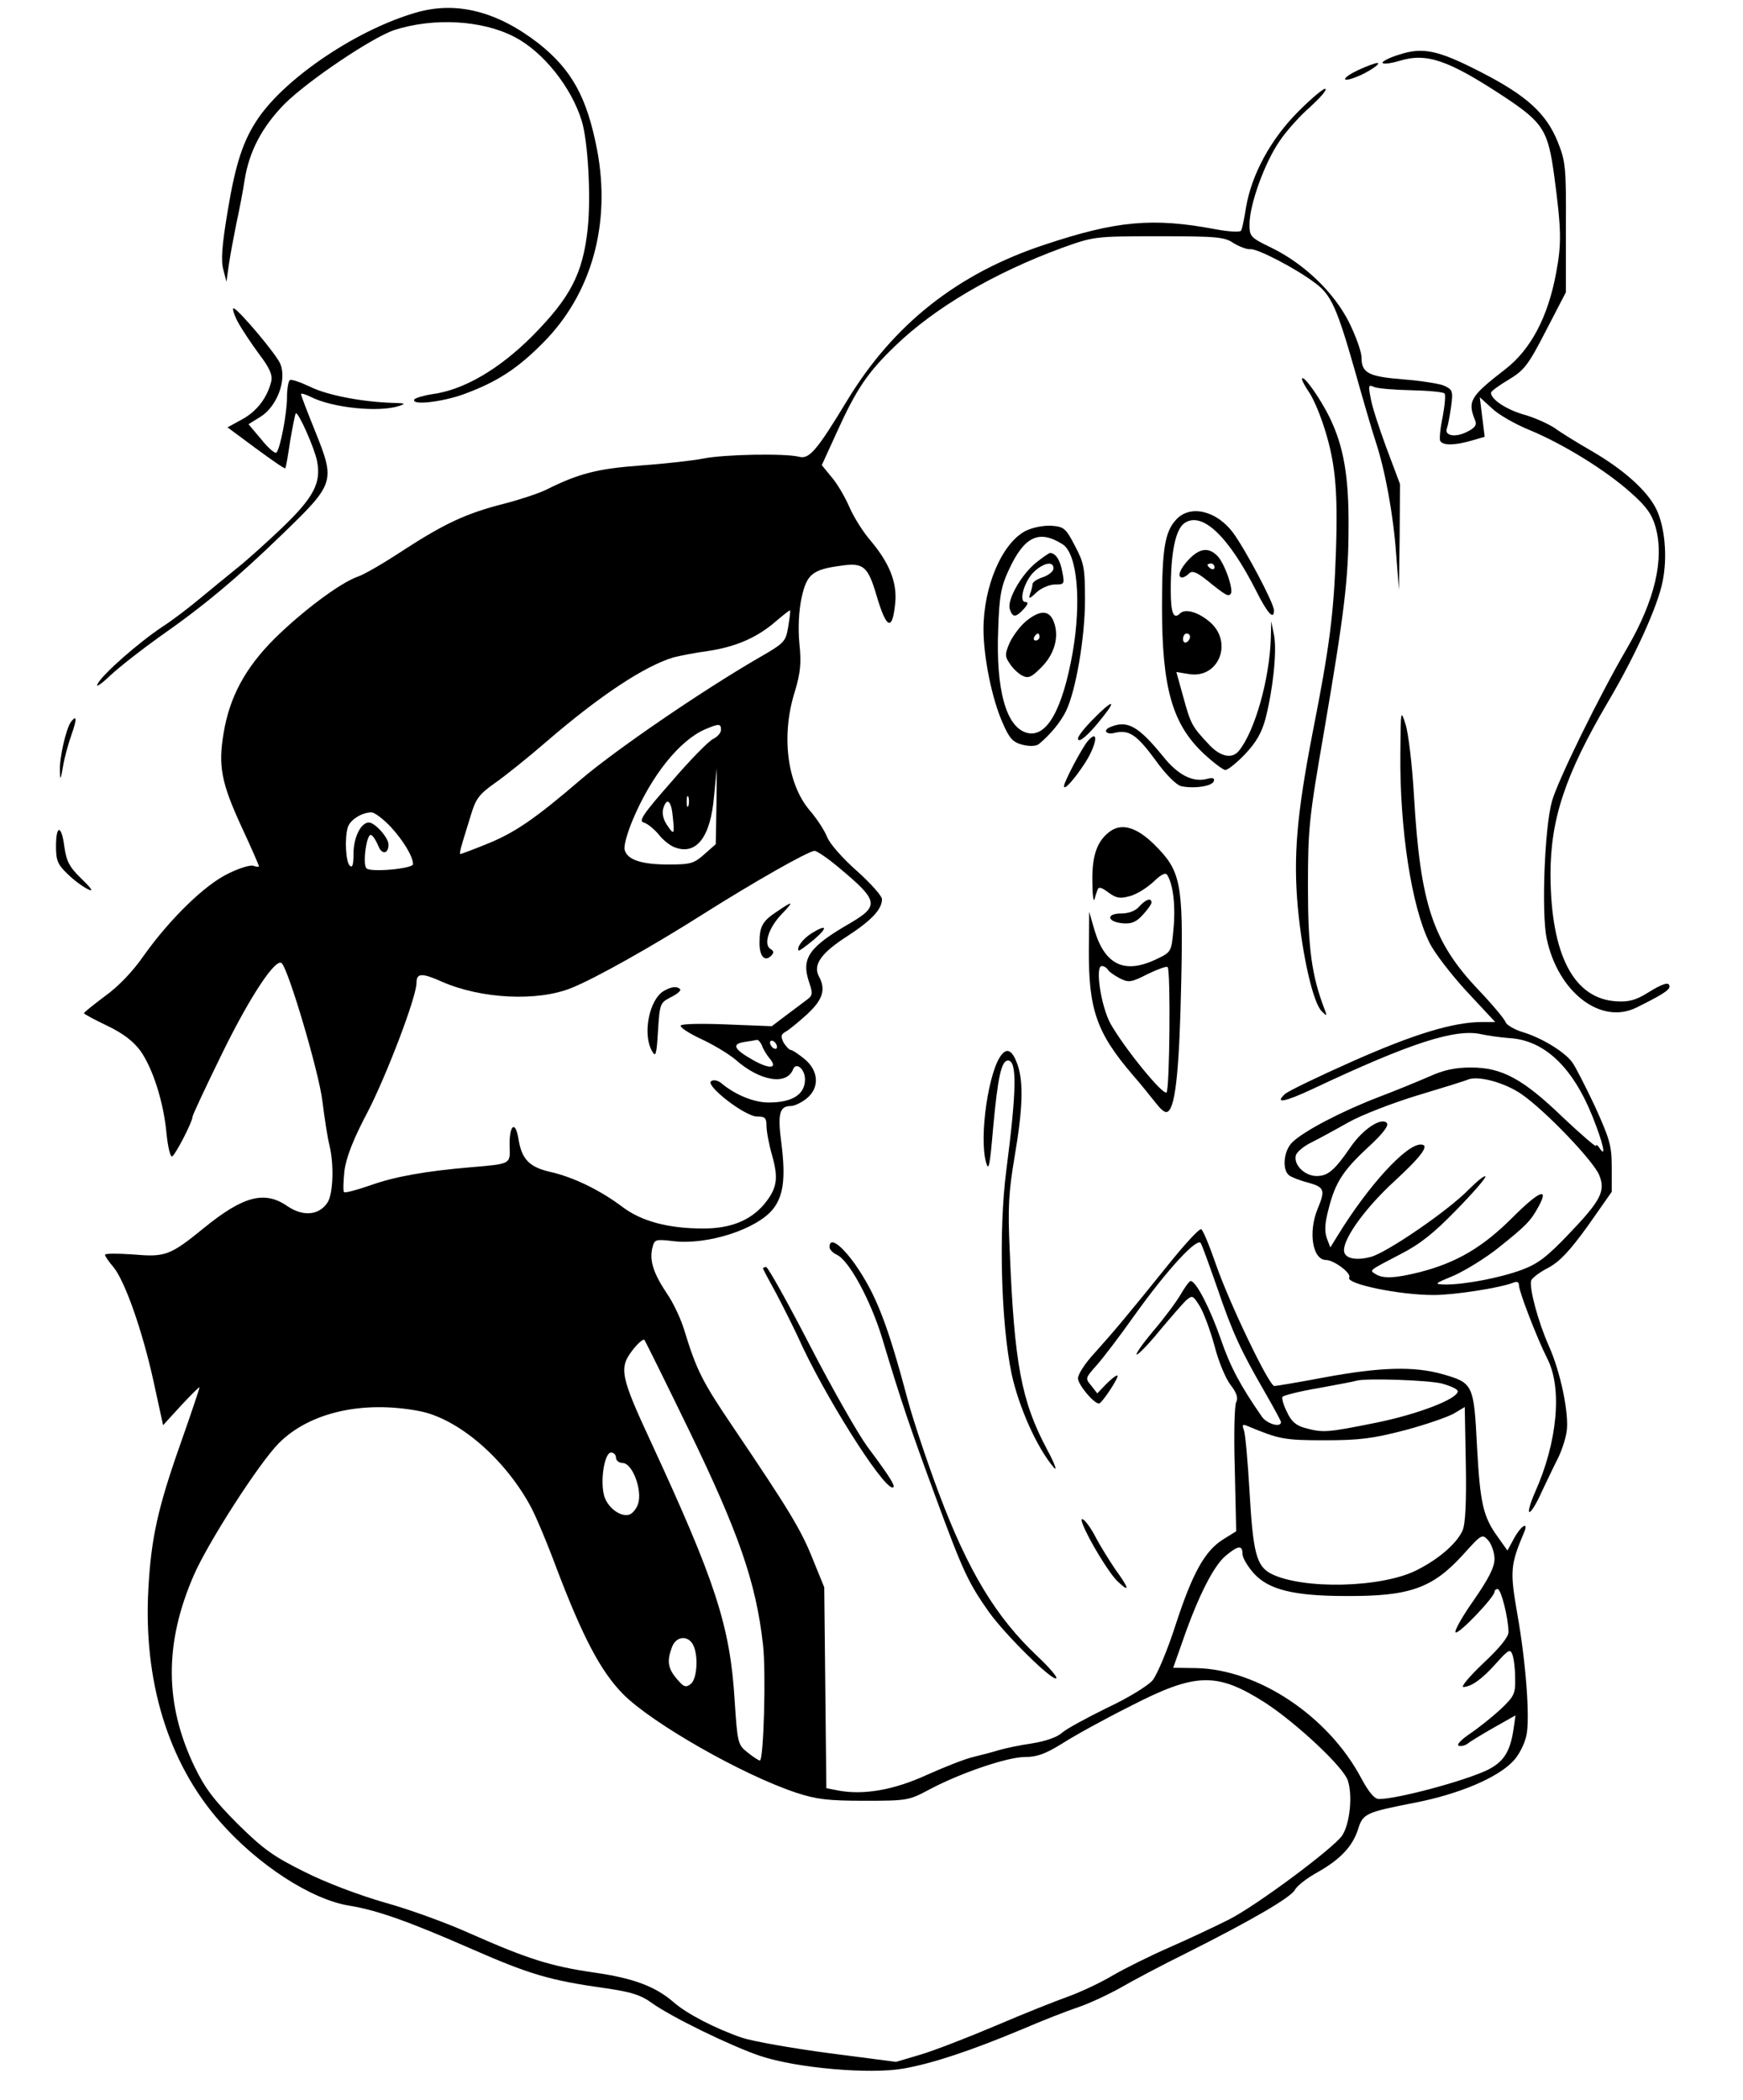 <?xml version="1.0" standalone="no"?>
<!DOCTYPE svg PUBLIC "-//W3C//DTD SVG 20010904//EN"
 "http://www.w3.org/TR/2001/REC-SVG-20010904/DTD/svg10.dtd">
<svg version="1.0" xmlns="http://www.w3.org/2000/svg"
 width="498pt" height="600pt" viewBox="0 0 498 600"
 preserveAspectRatio="xMidYMid meet">
<g transform="translate(0,600) scale(0.1,-0.1)"
fill="#000000" stroke="none">
<path d="M1192 5965 c-167 -47 -371 -183 -453 -301 -44 -64 -66 -130 -89 -270
-16 -96 -19 -139 -12 -164 l9 -35 7 50 c4 28 14 79 21 115 8 36 19 93 24 126
13 82 50 152 115 218 68 67 248 188 312 210 112 36 250 29 343 -19 82 -42 163
-143 193 -240 18 -58 27 -218 17 -310 -14 -127 -49 -195 -159 -306 -94 -94
-195 -153 -284 -165 -26 -4 -49 -11 -52 -15 -11 -18 77 -8 139 14 96 35 155
73 229 148 139 140 194 340 154 551 -29 150 -72 228 -166 303 -118 92 -234
122 -348 90z"/>
<path d="M3998 5844 c-27 -8 -48 -19 -48 -23 0 -5 21 -3 48 5 78 24 139 3 299
-102 113 -75 126 -96 144 -229 20 -151 21 -191 5 -275 -23 -125 -72 -218 -144
-274 -102 -79 -110 -92 -87 -148 5 -12 -1 -21 -24 -32 -33 -17 -65 -11 -57 10
3 8 8 35 12 62 6 45 4 49 -20 60 -14 6 -66 14 -116 18 -100 8 -120 18 -120 63
0 16 -16 60 -35 99 -43 86 -128 168 -222 214 -60 29 -63 32 -63 67 0 56 43
176 86 238 20 30 60 74 88 98 27 25 47 47 43 51 -3 4 -38 -25 -77 -64 -79 -79
-134 -180 -150 -275 -5 -32 -11 -61 -14 -66 -3 -5 -36 -3 -73 4 -180 34 -284
24 -488 -44 -249 -82 -433 -228 -565 -446 -86 -142 -108 -168 -137 -160 -40
10 -212 7 -273 -5 -30 -6 -111 -15 -180 -20 -123 -9 -177 -23 -269 -69 -20
-10 -74 -28 -120 -40 -107 -27 -170 -56 -290 -134 -53 -35 -111 -69 -130 -75
-50 -18 -157 -98 -237 -177 -83 -83 -128 -166 -145 -269 -16 -94 -7 -142 51
-268 28 -60 50 -111 50 -113 0 -2 -7 -2 -15 1 -8 4 -41 -6 -73 -22 -67 -32
-167 -130 -241 -234 -31 -45 -73 -89 -111 -116 -33 -25 -60 -46 -60 -49 0 -2
29 -18 65 -35 46 -22 75 -44 96 -72 36 -51 67 -148 75 -239 4 -38 11 -66 16
-63 10 6 58 99 58 113 0 5 39 88 86 184 79 161 152 271 169 255 20 -20 106
-311 116 -393 6 -49 15 -106 20 -126 14 -56 11 -142 -6 -166 -25 -36 -70 -39
-114 -9 -65 45 -126 29 -239 -63 -97 -79 -110 -83 -203 -75 -43 3 -79 3 -79
-1 0 -4 11 -20 24 -35 33 -40 83 -182 115 -328 l27 -124 52 57 c29 31 52 54
52 51 0 -3 -24 -75 -54 -160 -65 -184 -84 -270 -92 -414 -15 -264 56 -497 203
-665 109 -125 263 -225 373 -242 78 -13 166 -44 342 -121 171 -75 227 -92 391
-115 69 -10 98 -19 127 -40 56 -41 229 -125 312 -153 105 -35 314 -53 410 -36
84 15 192 51 338 112 58 25 130 53 160 63 30 10 84 35 120 55 36 21 121 66
190 100 185 93 299 159 310 181 6 11 34 33 63 49 66 37 101 74 117 123 14 46
22 49 165 77 122 24 233 70 278 118 16 16 33 49 38 73 11 47 -1 209 -26 349
-21 121 -20 139 20 233 13 32 -10 17 -29 -18 l-19 -35 -27 38 c-43 59 -51 97
-60 260 -9 177 -11 181 -99 206 -81 23 -178 20 -335 -9 -74 -14 -140 -25 -145
-25 -15 0 -128 236 -166 345 -19 55 -38 101 -43 103 -6 2 -47 -43 -93 -100
-115 -143 -157 -193 -211 -253 -27 -29 -48 -61 -48 -73 0 -18 45 -72 60 -72 9
1 61 80 52 80 -5 0 -19 -12 -33 -26 l-24 -25 -17 22 c-18 21 -17 22 15 58 18
20 66 83 107 141 95 133 181 226 191 208 4 -7 25 -65 47 -128 44 -129 67 -178
135 -296 26 -45 47 -84 47 -87 0 -17 -41 -5 -55 16 -61 88 -90 142 -117 221
-31 89 -71 166 -86 166 -4 0 -17 -18 -29 -39 -13 -22 -48 -69 -79 -105 -30
-36 -51 -66 -46 -66 5 0 35 31 65 68 31 37 65 76 75 86 19 16 20 16 40 -16 11
-18 30 -69 42 -113 11 -44 32 -94 46 -112 18 -23 22 -38 16 -49 -5 -9 -7 -95
-4 -192 l4 -177 -37 -23 c-53 -33 -88 -97 -136 -244 -23 -72 -53 -143 -66
-159 -14 -16 -71 -51 -131 -79 -59 -29 -116 -60 -128 -71 -13 -12 -47 -24 -85
-30 -35 -5 -77 -14 -94 -19 -16 -5 -50 -14 -75 -20 -25 -6 -85 -30 -134 -52
-92 -42 -178 -57 -249 -44 l-36 7 -3 287 -3 287 -33 81 c-33 83 -67 139 -227
376 -88 130 -105 163 -140 278 -9 30 -31 78 -50 105 -38 57 -50 94 -41 130 6
24 9 25 59 19 98 -12 240 34 286 92 29 37 36 87 24 184 -12 89 -6 110 27 110
9 0 29 9 44 21 38 30 36 79 -5 113 -17 14 -35 26 -39 26 -5 0 -14 10 -21 21
-9 18 -8 24 7 32 10 6 37 28 61 50 44 41 53 70 33 107 -18 33 6 67 79 114 71
46 101 78 101 107 0 9 -32 45 -71 80 -40 35 -79 79 -86 98 -8 20 -30 53 -49
75 -65 76 -83 214 -43 340 16 54 19 81 13 137 -4 44 -2 91 6 130 15 69 31 82
115 93 62 9 75 -3 99 -84 29 -99 46 -105 54 -21 5 58 -17 113 -72 178 -19 22
-46 64 -59 94 -13 30 -36 69 -52 87 l-27 33 42 92 c57 126 89 173 168 249 113
109 281 208 477 280 90 32 91 33 275 33 168 0 189 -2 215 -20 17 -10 38 -18
47 -17 19 3 131 -55 186 -97 45 -33 62 -71 112 -246 23 -82 50 -175 60 -205
28 -85 51 -211 59 -323 l8 -102 2 151 1 151 -39 104 c-21 57 -42 121 -45 143
-7 35 -6 38 11 30 10 -4 57 -8 106 -9 48 -1 90 -5 94 -9 4 -3 1 -34 -5 -67 -7
-32 -10 -64 -7 -69 8 -13 40 -13 89 1 l38 11 -7 56 -7 57 34 -31 c18 -18 67
-46 109 -63 96 -40 218 -115 290 -180 43 -38 59 -61 69 -96 26 -92 -2 -210
-80 -345 -81 -138 -201 -384 -216 -440 -21 -75 -30 -319 -15 -391 32 -153 154
-248 256 -198 71 35 95 50 95 60 0 15 -18 10 -63 -18 -32 -20 -53 -26 -87 -24
-123 6 -189 132 -190 362 0 159 42 285 164 493 77 130 142 273 156 343 15 71
7 160 -19 211 -26 51 -92 110 -181 162 -40 23 -89 53 -108 67 -20 13 -60 31
-90 39 -50 15 -92 43 -92 62 0 4 23 21 50 37 45 27 56 41 107 140 l57 110 0
185 c1 172 -1 189 -23 244 -33 82 -89 133 -220 200 -122 63 -166 72 -233 50z
m-1746 -1635 c-7 -42 -10 -46 -85 -89 -162 -94 -406 -261 -506 -346 -134 -115
-191 -154 -274 -187 -37 -15 -69 -27 -72 -27 -2 0 0 12 5 28 4 15 16 52 25 82
14 47 23 60 68 92 29 20 95 73 147 118 153 132 281 217 365 242 16 4 60 13 98
18 79 12 140 38 194 85 21 18 39 32 40 31 2 -1 -1 -22 -5 -47z m-192 -294 c0
-9 -10 -20 -22 -26 -13 -6 -67 -61 -120 -123 -81 -92 -94 -112 -79 -116 11 -3
29 -18 42 -33 12 -16 33 -33 47 -38 61 -23 102 28 112 145 l8 81 -1 -108 -2
-109 -33 -29 c-29 -26 -39 -29 -102 -29 -76 0 -117 13 -125 41 -4 10 7 49 23
87 53 126 133 226 206 258 40 17 46 17 46 -1z m-93 -217 c-3 -7 -5 -2 -5 12 0
14 2 19 5 13 2 -7 2 -19 0 -25z m-45 -30 c6 -53 4 -56 -17 -24 -10 15 -14 33
-10 46 10 33 23 23 27 -22z m-806 -30 c36 -39 64 -85 64 -107 0 -13 -121 -24
-133 -12 -12 12 1 104 14 95 6 -3 14 -17 20 -31 10 -26 29 -23 29 4 0 20 -39
63 -56 63 -23 0 -44 -43 -44 -89 0 -32 -3 -42 -11 -34 -11 11 -15 79 -5 110 7
21 39 41 66 42 9 1 34 -18 56 -41z m1281 -117 c113 -94 116 -109 33 -158 -118
-68 -141 -100 -119 -167 12 -36 12 -40 -9 -55 -12 -9 -39 -29 -60 -45 l-37
-28 -127 5 c-72 3 -130 2 -133 -3 -3 -5 23 -22 57 -38 35 -16 80 -43 100 -60
69 -61 146 -74 164 -27 9 22 34 0 34 -29 0 -43 -36 -66 -104 -66 -42 0 -96 22
-136 56 -9 7 -21 10 -28 5 -19 -11 96 -101 131 -101 23 0 27 -4 27 -27 0 -15
7 -53 16 -84 19 -67 14 -95 -23 -140 -39 -46 -96 -69 -173 -69 -102 0 -178 21
-232 62 -61 46 -139 85 -207 100 -60 14 -81 37 -90 96 -9 52 -26 37 -25 -21 2
-54 5 -52 -111 -62 -130 -11 -219 -27 -288 -52 -38 -13 -71 -22 -74 -19 -3 3
-2 30 1 60 5 39 25 91 68 172 55 108 138 326 138 366 0 28 15 29 73 3 112 -49
272 -57 369 -18 68 27 233 120 378 212 144 91 297 178 317 180 7 0 38 -21 70
-48z m-220 -508 c3 -10 13 -26 21 -36 26 -30 2 -33 -46 -6 -55 31 -63 46 -25
52 15 2 32 5 36 6 4 0 10 -7 14 -16z m43 -4 c0 -6 -4 -7 -10 -4 -5 3 -10 11
-10 16 0 6 5 7 10 4 6 -3 10 -11 10 -16z m-252 -1094 c143 -295 192 -436 212
-614 9 -77 2 -331 -9 -331 -3 0 -19 10 -35 23 -28 22 -29 27 -37 149 -13 213
-55 340 -240 740 -86 185 -91 210 -52 260 15 20 31 33 34 30 3 -4 60 -119 127
-257z m2152 132 c25 -7 45 -16 45 -22 0 -22 -115 -66 -234 -90 -139 -28 -151
-29 -202 -15 -26 7 -40 19 -52 46 -10 19 -15 39 -13 43 3 4 49 16 103 25 54
10 103 19 108 21 25 8 205 2 245 -8z m-2925 -78 c112 -20 245 -134 320 -271
15 -27 49 -108 76 -181 74 -194 125 -292 189 -357 82 -83 341 -231 495 -282
58 -19 91 -23 195 -23 122 0 127 1 185 32 88 47 223 93 273 93 35 0 59 9 106
38 34 22 121 70 195 107 188 97 248 98 386 10 89 -58 223 -183 236 -222 14
-43 6 -123 -16 -157 -24 -36 -247 -202 -325 -241 -38 -19 -114 -55 -169 -79
-55 -24 -127 -60 -160 -79 -33 -20 -90 -47 -128 -61 -37 -13 -132 -51 -209
-84 -78 -33 -173 -70 -213 -82 l-71 -21 -192 25 c-106 14 -218 34 -248 44 -76
26 -159 69 -196 102 -51 44 -113 68 -225 84 -125 18 -191 39 -354 111 -66 30
-176 70 -245 89 -73 21 -169 57 -230 88 -89 44 -118 65 -191 137 -68 68 -94
103 -123 163 -86 179 -87 353 -2 548 41 94 187 321 243 377 87 87 237 122 398
92z m2984 -341 c-15 -36 -67 -82 -131 -114 -100 -51 -327 -56 -417 -10 -41 22
-51 59 -61 236 -5 86 -12 164 -16 174 -6 16 -4 18 12 11 89 -37 103 -40 219
-40 100 0 138 5 230 29 60 16 123 38 140 48 l30 18 3 -162 c2 -106 -1 -172 -9
-190z m-2419 207 c0 -8 9 -15 19 -15 28 0 57 -78 44 -117 -5 -15 -17 -29 -27
-31 -27 -6 -64 25 -71 59 -10 45 3 119 21 119 8 0 14 -7 14 -15z m2510 -289
c0 -24 -17 -57 -60 -119 -33 -47 -56 -88 -51 -91 9 -6 111 101 111 116 0 4 4
8 9 8 10 0 31 -85 31 -123 0 -14 -25 -45 -72 -89 -40 -38 -65 -68 -57 -68 23
1 53 22 94 68 34 38 40 42 46 25 4 -10 8 -40 8 -67 1 -45 -2 -52 -42 -90 -24
-22 -64 -54 -88 -70 -25 -17 -38 -31 -31 -34 7 -2 18 1 25 6 7 6 40 26 75 46
l62 35 -6 -42 c-10 -64 -29 -92 -76 -115 -69 -32 -256 -82 -308 -82 -13 0 -29
19 -51 60 -94 177 -294 310 -470 314 l-67 1 30 85 c42 120 86 207 120 235 36
30 48 31 48 5 0 -11 15 -36 33 -56 42 -46 114 -64 263 -64 182 -1 247 22 335
119 53 59 54 59 72 39 9 -11 17 -35 17 -52z m-2290 -245 c16 -30 12 -97 -6
-112 -14 -11 -20 -10 -40 14 -26 30 -29 52 -14 91 11 31 45 35 60 7z"/>
<path d="M2219 3395 c-41 -27 -49 -42 -49 -90 0 -37 15 -54 33 -36 9 9 8 14
-2 20 -20 13 -5 60 32 99 37 38 34 40 -14 7z"/>
<path d="M2318 3333 c-25 -16 -43 -41 -36 -49 2 -1 21 13 43 31 42 36 38 46
-7 18z"/>
<path d="M1897 3169 c-42 -24 -62 -124 -34 -172 10 -19 13 -12 17 58 5 78 6
80 37 96 18 9 30 19 26 23 -9 9 -25 7 -46 -5z"/>
<path d="M3881 5800 c-47 -22 -52 -38 -6 -20 32 12 74 40 60 40 -6 0 -30 -9
-54 -20z"/>
<path d="M678 5083 c11 -21 39 -63 61 -93 32 -42 40 -61 36 -80 -12 -47 -41
-85 -83 -108 l-42 -23 81 -60 c45 -33 82 -59 84 -57 2 2 8 37 14 78 7 41 14
76 16 79 7 6 54 -100 61 -137 12 -62 -10 -103 -98 -188 -46 -44 -105 -97 -133
-119 -27 -22 -75 -61 -105 -86 -30 -25 -77 -61 -105 -79 -68 -45 -173 -137
-186 -164 -7 -12 10 -1 37 25 27 25 90 74 139 109 129 90 224 170 352 294 149
144 151 150 95 290 -23 57 -42 106 -42 110 0 3 12 0 28 -8 61 -31 193 -45 252
-26 21 7 18 8 -20 9 -87 3 -186 22 -234 46 -28 13 -53 22 -58 19 -4 -3 -8 -25
-8 -49 0 -46 -19 -145 -30 -158 -4 -4 -23 12 -43 37 l-37 44 34 21 c47 29 76
105 57 151 -10 26 -116 152 -133 159 -5 2 -1 -14 10 -36z"/>
<path d="M3720 4917 c0 -5 9 -21 19 -36 11 -15 28 -54 39 -86 37 -109 45 -188
39 -370 -6 -178 -18 -272 -67 -520 -45 -233 -55 -352 -42 -497 13 -139 44
-275 69 -298 14 -14 15 -13 8 5 -37 96 -48 174 -48 350 0 168 3 197 46 445 58
339 70 437 70 585 1 143 -14 229 -53 310 -28 58 -79 129 -80 112z"/>
<path d="M3361 4516 c-33 -35 -41 -84 -41 -251 0 -232 30 -335 120 -419 27
-25 55 -46 61 -46 7 0 32 20 56 45 32 34 48 61 59 103 21 82 33 192 24 238
l-8 39 -1 -45 c-3 -119 -46 -271 -92 -326 -19 -23 -53 -16 -85 19 -48 51 -52
58 -73 135 l-20 72 37 -6 c82 -13 125 87 62 146 -33 30 -73 43 -89 27 -18 -18
-26 2 -26 66 0 111 14 176 40 193 50 33 125 -38 204 -194 32 -64 51 -85 51
-56 0 20 -81 173 -117 222 -47 63 -122 81 -162 38z m39 -335 c0 -6 -4 -13 -10
-16 -5 -3 -10 1 -10 9 0 9 5 16 10 16 6 0 10 -4 10 -9z"/>
<path d="M2930 4483 c-67 -35 -120 -158 -120 -281 0 -79 24 -199 55 -268 19
-44 29 -55 57 -62 21 -5 38 -4 46 2 34 28 63 64 78 95 28 58 54 210 54 317 0
92 -3 106 -29 155 -26 50 -31 54 -67 57 -23 1 -54 -5 -74 -15z m106 -38 c42
-27 54 -162 29 -308 -29 -164 -74 -245 -130 -231 -60 15 -90 122 -83 296 3 94
8 122 30 169 44 96 86 117 154 74z"/>
<path d="M2962 4394 c-43 -34 -85 -107 -77 -134 8 -25 17 -25 40 0 12 13 14
20 5 20 -21 0 -3 62 26 88 28 25 54 29 54 8 0 -8 -13 -19 -30 -25 -16 -5 -30
-14 -30 -20 0 -5 -3 -18 -7 -28 -5 -15 -2 -15 19 5 13 12 37 22 52 22 27 0 28
1 21 37 -6 33 -19 53 -35 53 -3 0 -20 -12 -38 -26z"/>
<path d="M2930 4224 c-17 -15 -37 -42 -46 -62 -13 -31 -13 -38 1 -58 8 -13 24
-28 35 -34 18 -9 26 -6 55 23 38 38 52 88 36 130 -13 35 -40 35 -81 1z m40
-44 c0 -5 -5 -10 -11 -10 -5 0 -7 5 -4 10 3 6 8 10 11 10 2 0 4 -4 4 -10z"/>
<path d="M3397 4402 c-26 -27 -35 -52 -19 -52 4 0 13 5 20 12 8 8 20 4 48 -18
57 -46 63 -49 70 -41 10 10 -17 88 -38 109 -25 25 -50 22 -81 -10z m73 -23 c0
-5 -4 -7 -10 -4 -5 3 -10 8 -10 11 0 2 5 4 10 4 6 0 10 -5 10 -11z"/>
<path d="M3124 3946 c-24 -24 -44 -49 -44 -56 0 -16 31 10 72 63 40 50 25 47
-28 -7z"/>
<path d="M4001 3847 c-2 -216 32 -437 83 -540 14 -29 62 -91 106 -139 l82 -88
-37 0 c-82 0 -194 -34 -370 -112 -99 -44 -186 -86 -194 -94 -30 -28 -1 -23 80
15 280 132 408 173 482 156 18 -4 53 -9 80 -11 99 -6 180 -82 237 -224 30 -75
41 -122 20 -90 -5 8 -10 11 -10 6 0 -4 -42 32 -94 81 -115 111 -175 143 -263
143 -46 0 -78 -7 -120 -26 -32 -14 -98 -41 -148 -60 -101 -39 -209 -95 -242
-127 -25 -23 -31 -78 -10 -95 6 -5 31 -15 55 -21 46 -13 49 -21 27 -74 -28
-67 -15 -147 24 -147 22 0 73 -38 66 -50 -11 -18 142 -50 241 -50 59 0 188 20
227 35 12 5 17 2 17 -8 0 -17 52 -152 81 -209 43 -84 29 -238 -35 -381 -14
-32 -21 -57 -16 -57 5 0 21 26 35 58 15 31 35 74 46 95 10 20 22 55 25 76 8
49 -17 171 -51 246 -31 70 -57 168 -50 187 3 7 25 24 49 36 33 18 61 48 113
120 l68 97 0 70 c0 62 -6 81 -48 174 -27 57 -56 114 -65 126 -23 31 -88 70
-141 86 -23 7 -46 20 -49 28 -3 9 -38 51 -78 93 -130 137 -166 244 -184 553
-5 88 -16 180 -24 205 -14 44 -14 43 -15 -83z m346 -973 c67 -46 205 -190 222
-231 19 -46 5 -73 -87 -169 -62 -65 -88 -85 -134 -102 -62 -23 -162 -42 -218
-42 -34 1 -33 2 25 26 33 15 92 51 130 82 76 61 88 73 111 115 31 57 1 44 -75
-32 -85 -85 -160 -129 -266 -156 -68 -17 -104 -19 -125 -5 -18 11 -20 9 70 56
57 29 96 60 162 128 48 49 85 92 82 95 -3 3 -24 -14 -47 -37 -58 -60 -233
-180 -280 -193 -45 -12 -77 -4 -77 19 0 37 64 124 145 198 79 73 101 104 74
104 -42 0 -150 -118 -237 -260 l-21 -34 -10 26 c-7 20 -6 43 5 84 19 76 42
111 116 179 41 38 57 60 50 67 -16 16 -68 -18 -103 -69 -46 -67 -65 -83 -97
-83 -33 0 -65 30 -60 57 1 10 21 27 43 38 22 11 70 37 107 58 37 21 127 56
200 78 73 22 138 42 143 45 30 11 104 -9 152 -42z"/>
<path d="M203 3938 c-14 -19 -33 -101 -32 -140 1 -29 2 -28 9 12 4 25 15 65
24 90 16 46 16 59 -1 38z"/>
<path d="M3173 3923 c-23 -9 -13 -23 11 -17 41 10 63 -4 116 -76 29 -41 60
-72 74 -76 35 -8 89 -1 94 14 3 9 -3 11 -22 6 -39 -9 -81 12 -123 65 -71 87
-102 104 -150 84z"/>
<path d="M3109 3884 c-17 -19 -69 -118 -69 -130 0 -14 30 20 60 66 34 53 40
99 9 64z"/>
<path d="M3172 3625 c-37 -27 -52 -68 -51 -142 0 -37 3 -61 6 -53 2 8 6 21 9
28 3 9 11 7 31 -8 23 -17 34 -18 62 -10 19 5 49 24 67 41 22 21 34 27 39 19
17 -27 24 -89 18 -152 -6 -67 -6 -68 -48 -88 -91 -44 -148 -18 -178 83 l-15
52 -1 -107 c-1 -172 22 -239 126 -360 21 -24 50 -60 65 -79 19 -24 29 -31 37
-23 20 19 31 125 36 371 6 282 -1 315 -78 391 -49 48 -91 61 -125 37z m-7
-395 c3 -6 19 -17 34 -25 26 -13 33 -12 80 12 29 14 54 23 57 20 9 -8 6 -349
-3 -358 -10 -10 -121 127 -160 196 -27 49 -45 165 -25 165 6 0 14 -5 17 -10z"/>
<path d="M160 3582 c0 -41 5 -52 33 -79 17 -17 43 -36 57 -43 18 -9 14 -1 -17
29 -35 34 -43 50 -49 91 -8 64 -24 65 -24 2z"/>
<path d="M3255 3410 c-11 -13 -31 -20 -52 -20 -44 0 -40 -24 5 -28 24 -2 38 3
57 24 14 15 25 31 25 35 0 15 -16 10 -35 -11z"/>
<path d="M2862 2987 c-37 -44 -65 -233 -45 -307 8 -29 11 -13 21 103 13 139
23 187 42 187 26 0 25 -83 -5 -315 -22 -171 -15 -434 15 -579 21 -97 73 -213
121 -269 11 -12 2 12 -20 53 -73 137 -93 245 -106 565 -6 127 -3 169 14 271
23 135 26 212 8 263 -14 39 -29 48 -45 28z"/>
<path d="M2370 2437 c0 -7 10 -17 21 -22 35 -16 97 -131 130 -240 53 -177 80
-256 151 -449 79 -215 94 -247 153 -331 47 -66 183 -200 193 -190 4 3 -21 32
-54 63 -118 111 -198 243 -282 467 -33 88 -72 205 -87 260 -59 222 -91 305
-152 393 -41 57 -73 79 -73 49z"/>
<path d="M2180 2376 c0 -2 17 -34 38 -72 20 -38 48 -94 62 -124 72 -162 241
-430 270 -430 12 0 -7 30 -72 117 -25 34 -99 163 -163 287 -64 124 -121 226
-126 226 -5 0 -9 -2 -9 -4z"/>
<path d="M3094 1644 c17 -44 76 -141 100 -163 35 -33 33 -20 -8 36 -18 27 -43
67 -55 90 -22 44 -51 72 -37 37z"/>
</g>
</svg>
